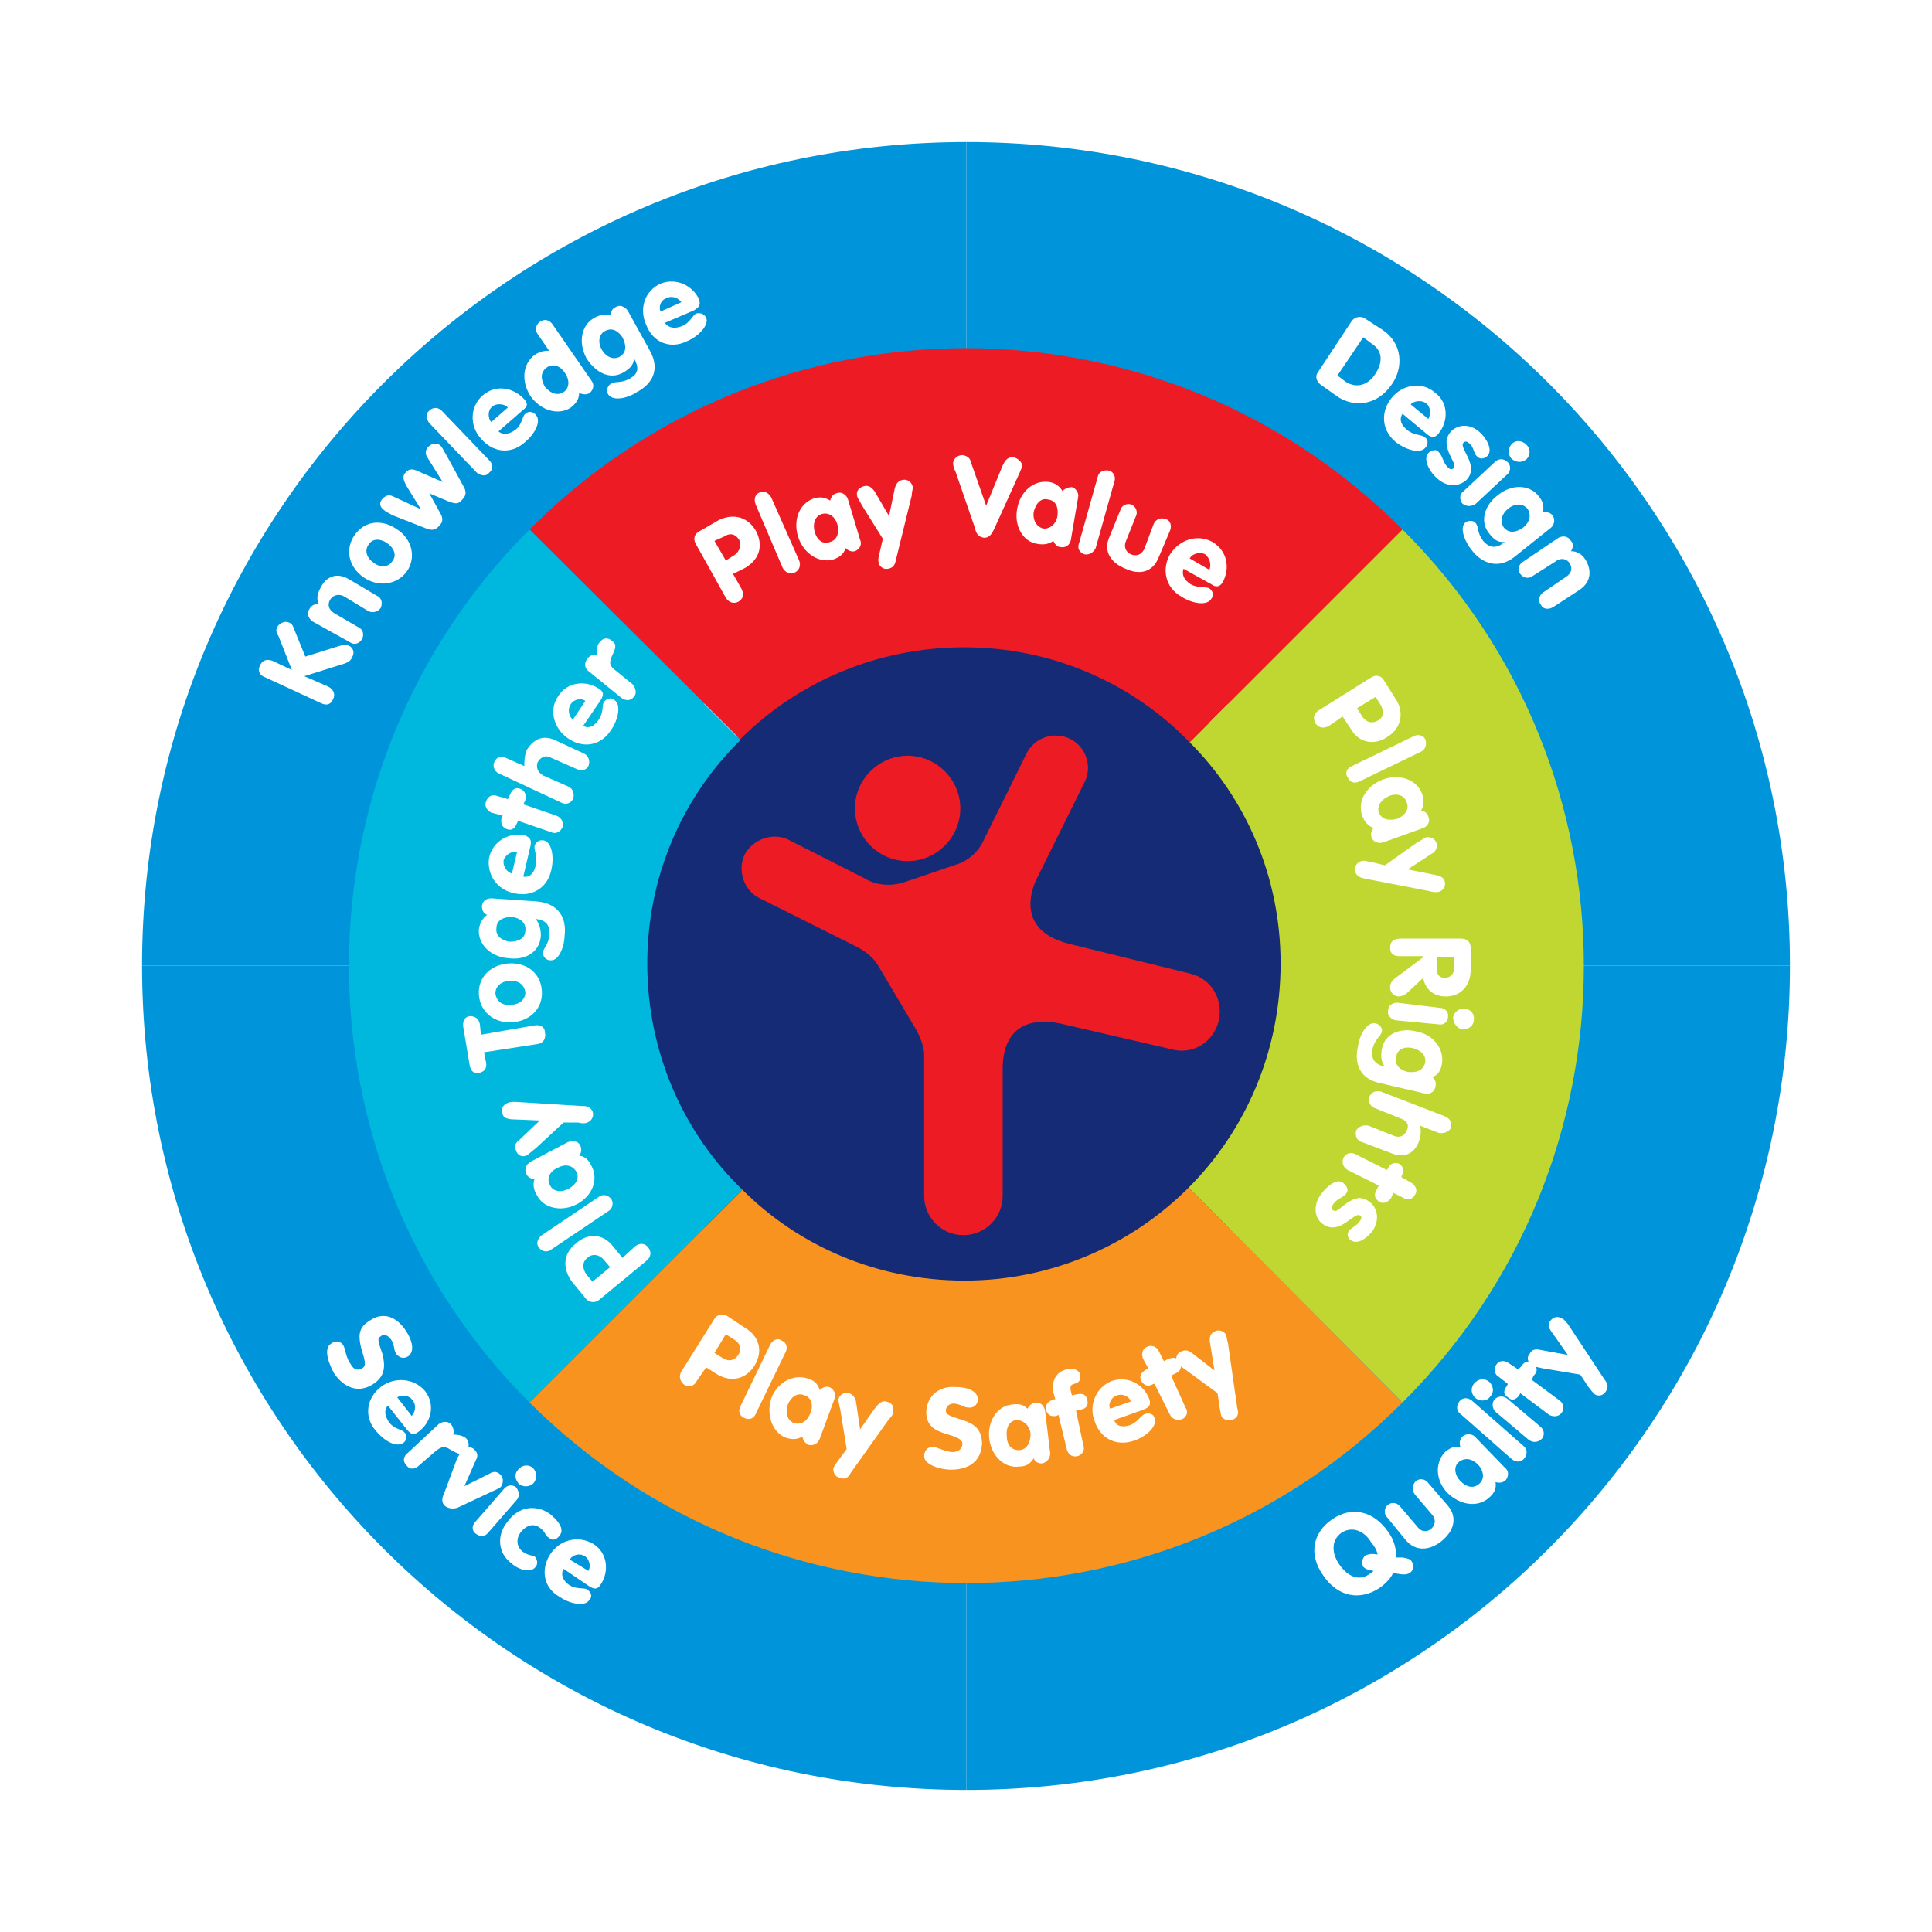 <?xml version="1.0" encoding="utf-8"?>
<!-- Generator: Adobe Illustrator 13.0.0, SVG Export Plug-In . SVG Version: 6.00 Build 14948)  -->
<!DOCTYPE svg PUBLIC "-//W3C//DTD SVG 1.0//EN" "http://www.w3.org/TR/2001/REC-SVG-20010904/DTD/svg10.dtd">
<svg version="1.0" id="Layer_1" xmlns="http://www.w3.org/2000/svg" xmlns:xlink="http://www.w3.org/1999/xlink" x="0px" y="0px"
	 width="192.756px" height="192.756px" viewBox="0 0 192.756 192.756" enable-background="new 0 0 192.756 192.756"
	 xml:space="preserve">
<g>
	<polygon fill-rule="evenodd" clip-rule="evenodd" fill="#FFFFFF" points="0,0 192.756,0 192.756,192.756 0,192.756 0,0 	"/>
	<path fill-rule="evenodd" clip-rule="evenodd" fill="#162B76" d="M134.466,100.656c0,20.203-16.39,36.592-36.593,36.592
		c-20.101,0-36.49-16.389-36.49-36.592c0-20.101,16.39-36.49,36.49-36.49C118.076,64.166,134.466,80.556,134.466,100.656
		L134.466,100.656z"/>
	<path fill-rule="evenodd" clip-rule="evenodd" fill="#ED1C24" d="M90.554,85.916c2.886,0,5.257-2.371,5.257-5.257
		c0-2.886-2.371-5.257-5.257-5.257s-5.257,2.371-5.257,5.257C85.297,83.544,87.668,85.916,90.554,85.916L90.554,85.916z"/>
	<path fill-rule="evenodd" clip-rule="evenodd" fill="#ED1C24" d="M87.668,96.43c-0.722-1.34-2.371-2.062-2.371-2.062l-9.483-4.741
		c-1.546-0.722-2.268-2.68-1.546-4.33c0.825-1.546,2.783-2.268,4.33-1.546l7.73,3.917c0,0,1.649,1.134,4.02,0.309l5.154-1.752
		c0,0,1.546-0.413,2.474-2.062l4.433-8.968c0.824-1.649,2.783-2.268,4.433-1.443c1.546,0.824,2.164,2.783,1.34,4.329l-4.639,9.38
		c0,0-2.989,5.154,3.093,6.7l12.163,2.989c2.062,0.516,3.298,2.578,2.782,4.742c-0.515,2.061-2.576,3.402-4.741,2.783l-11.132-2.576
		c-3.196-0.619-5.566,0.514-5.67,4.328v12.885c0,2.164-1.752,3.918-3.917,3.918c-2.165,0-3.917-1.754-3.917-3.918v-14.018
		c0-1.342-0.928-2.783-0.928-2.783L87.668,96.43L87.668,96.43z"/>
	<path fill-rule="evenodd" clip-rule="evenodd" fill="#ED1C24" d="M103.542,119.52c0-1.34,1.134-2.475,2.577-2.475
		c1.34,0,2.474,1.135,2.474,2.475c0,1.441-1.134,2.576-2.474,2.576C104.676,122.096,103.542,120.961,103.542,119.52L103.542,119.52z
		 M108.283,119.52c0-1.135-0.928-2.166-2.164-2.166c-1.237,0-2.165,1.031-2.165,2.166c0,1.236,0.928,2.164,2.165,2.164
		C107.355,121.684,108.283,120.756,108.283,119.52L108.283,119.52z"/>
	<path fill-rule="evenodd" clip-rule="evenodd" fill="#ED1C24" d="M105.5,121.168h-0.309v-3.092h1.03c0.206,0,0.413,0,0.722,0.104
		c0.206,0.102,0.31,0.412,0.31,0.617c0,0.412-0.31,0.619-0.618,0.723l0,0c0.412,0.102,0.515,0.309,0.515,0.721
		c0.104,0.516,0,0.721,0.206,0.928h-0.412c0-0.207,0-0.412-0.103-0.721c0-0.619-0.104-0.826-0.619-0.826H105.5V121.168
		L105.5,121.168z M106.016,119.416c0.412,0,0.928,0,0.928-0.619c0-0.617-0.618-0.516-0.824-0.516h-0.722v1.135H106.016
		L106.016,119.416z"/>
	<path fill-rule="evenodd" clip-rule="evenodd" fill="#0095DA" d="M133.332,96.326L133.332,96.326
		c0,20.41-16.493,37.006-36.902,37.006v45.25c45.354,0,82.153-36.799,82.153-82.256l0,0H133.332L133.332,96.326z"/>
	<path fill-rule="evenodd" clip-rule="evenodd" fill="#0095DA" d="M96.43,59.424L96.43,59.424c-20.41,0-37.005,16.493-37.005,36.902
		H14.173c0-45.354,36.799-82.153,82.256-82.153l0,0V59.424L96.43,59.424z"/>
	<path fill-rule="evenodd" clip-rule="evenodd" fill="#0095DA" d="M133.332,96.326h45.251c0-45.354-36.799-82.153-82.153-82.153
		v45.251C116.839,59.424,133.332,75.917,133.332,96.326L133.332,96.326z"/>
	<path fill-rule="evenodd" clip-rule="evenodd" fill="#0095DA" d="M96.43,133.332c-20.41,0-37.005-16.596-37.005-37.006l0,0H14.173
		l0,0c0,45.457,36.799,82.256,82.256,82.256V133.332L96.43,133.332L96.43,133.332z"/>
	<path fill-rule="evenodd" clip-rule="evenodd" fill="#FFFFFF" d="M32.006,70.145c0.619,0.309,1.031,0.103,1.237-0.413
		c0.206-0.412,0.103-0.928-0.515-1.237l-2.371-1.031l3.608-1.134c0.412-0.103,1.031-0.309,1.134-0.721
		c0.309-0.413,0.206-1.031-0.412-1.237c-0.31-0.103-0.516,0-0.928,0.103l-3.298,1.031l-1.134-2.783
		c-0.103-0.31-0.206-0.516-0.516-0.619c-0.412-0.206-0.927,0.103-1.134,0.412c-0.103,0.207-0.206,0.516,0.104,0.928l1.34,3.402
		l-1.958-0.928c-0.619-0.206-1.031,0-1.237,0.516c-0.207,0.413-0.103,0.928,0.515,1.134L32.006,70.145L32.006,70.145z"/>
	<path fill-rule="evenodd" clip-rule="evenodd" fill="#FFFFFF" d="M34.892,64.063c0.412,0.309,0.928,0.206,1.237-0.31
		c0.206-0.412,0.103-0.928-0.309-1.134l-2.474-1.443c-0.515-0.31-0.721-0.825-0.412-1.34c0.309-0.516,0.928-0.619,1.443-0.31
		l2.371,1.443c0.413,0.206,0.928,0.103,1.237-0.31c0.206-0.515,0.103-1.03-0.413-1.237l-2.783-1.649
		c-1.237-0.721-2.268-0.206-2.783,0.825c-0.412,0.722-0.412,1.237-0.206,1.649c-0.31,0-0.722,0.103-0.928,0.516
		c-0.31,0.412-0.104,0.927,0.309,1.237L34.892,64.063L34.892,64.063z"/>
	<path fill-rule="evenodd" clip-rule="evenodd" fill="#FFFFFF" d="M35.407,53.343c-1.031,1.443-0.618,3.195,0.825,4.226
		s3.299,0.825,4.33-0.515c1.03-1.443,0.515-3.299-0.928-4.226C38.19,51.796,36.438,51.9,35.407,53.343L35.407,53.343L35.407,53.343z
		 M36.747,54.374c0.413-0.722,1.237-0.619,1.856-0.206c0.721,0.515,1.03,1.237,0.515,1.855c-0.413,0.618-1.237,0.618-1.855,0.103
		C36.645,55.713,36.335,54.992,36.747,54.374L36.747,54.374L36.747,54.374z"/>
	<path fill-rule="evenodd" clip-rule="evenodd" fill="#FFFFFF" d="M42.52,52.724c0.516,0.206,0.928,0.206,1.34-0.309
		c0.412-0.412,0.309-0.825,0-1.34l-1.031-1.855l0,0l1.958,0.824c0.618,0.207,0.928,0.31,1.34-0.206
		c0.413-0.412,0.413-0.824,0.103-1.34l-1.752-3.195c-0.206-0.309-0.309-0.619-0.515-0.825c-0.309-0.309-0.825-0.309-1.237,0.103
		c-0.309,0.31-0.309,0.722-0.103,1.031l1.546,2.474l0,0l-2.371-1.031c-0.413-0.206-0.928-0.413-1.34,0.103
		c-0.412,0.412-0.103,0.928,0.104,1.34l1.34,2.165v0.104l-2.68-1.237c-0.412-0.206-0.722-0.103-1.031,0.207
		c-0.412,0.412-0.309,0.824,0.103,1.134c0.206,0.206,0.516,0.309,0.825,0.515L42.52,52.724L42.52,52.724z"/>
	<path fill-rule="evenodd" clip-rule="evenodd" fill="#FFFFFF" d="M47.57,47.158c0.413,0.309,0.928,0.412,1.237,0
		c0.412-0.309,0.412-0.825,0-1.237l-4.742-4.948c-0.309-0.309-0.825-0.412-1.237,0c-0.413,0.31-0.31,0.825,0,1.237L47.57,47.158
		L47.57,47.158z"/>
	<path fill-rule="evenodd" clip-rule="evenodd" fill="#FFFFFF" d="M52.106,40.973c0.515-0.412,0.619-0.618,0.206-1.134
		c-1.031-1.134-2.783-1.546-4.123-0.412s-1.34,3.092-0.206,4.33c1.134,1.34,2.886,1.649,4.329,0.412
		c1.031-0.825,1.752-2.165,1.134-2.783c-0.206-0.309-0.721-0.413-1.031-0.103c-0.309,0.206-0.309,1.031-0.928,1.546
		c-0.927,0.722-1.546,0.413-1.752,0.207L52.106,40.973L52.106,40.973z M49.014,42.107c-0.309-0.309-0.412-1.134,0.103-1.546
		c0.516-0.412,1.34-0.206,1.546,0.104L49.014,42.107L49.014,42.107z"/>
	<path fill-rule="evenodd" clip-rule="evenodd" fill="#FFFFFF" d="M55.095,32.315c-0.309-0.413-0.825-0.516-1.237-0.206
		c-0.413,0.309-0.516,0.825-0.206,1.237l1.134,1.649c-0.309,0-0.825,0-1.443,0.412c-1.237,0.928-1.34,2.68-0.412,4.123
		c1.031,1.443,2.783,1.958,4.02,1.134c0.515-0.413,0.825-0.825,0.825-1.443c0.309,0.103,0.722,0.206,1.031,0
		c0.412-0.309,0.516-0.825,0.206-1.237L55.095,32.315L55.095,32.315z M54.58,36.644c0.619-0.412,1.34-0.103,1.752,0.516
		c0.516,0.721,0.516,1.546-0.103,1.958c-0.619,0.412-1.34,0.103-1.856-0.516C53.961,37.881,53.858,37.16,54.58,36.644L54.58,36.644
		L54.58,36.644z"/>
	<path fill-rule="evenodd" clip-rule="evenodd" fill="#FFFFFF" d="M62.62,30.975c-0.31-0.413-0.825-0.619-1.237-0.31
		c-0.412,0.206-0.412,0.516-0.412,0.825c-0.619-0.206-1.031-0.103-1.649,0.206c-1.34,0.722-1.649,2.474-0.825,4.02
		c0.825,1.34,2.268,2.268,3.711,1.443c0.515-0.31,1.03-0.722,1.03-1.34v-0.104c0.516,0.928,0.516,1.546-0.412,2.062
		c-0.928,0.516-1.443,0.207-1.855,0.516c-0.309,0.103-0.515,0.619-0.309,1.031c0.515,0.825,2.165,0.309,2.886-0.206
		c1.546-0.825,2.371-2.268,1.237-4.226L62.62,30.975L62.62,30.975z M62.104,33.655c0.412,0.825,0.412,1.546-0.309,1.958
		c-0.619,0.309-1.34,0-1.752-0.721c-0.412-0.722-0.309-1.546,0.309-1.856C61.074,32.624,61.692,33.036,62.104,33.655L62.104,33.655
		L62.104,33.655z"/>
	<path fill-rule="evenodd" clip-rule="evenodd" fill="#FFFFFF" d="M69.217,30.975c0.516-0.31,0.722-0.516,0.516-1.134
		c-0.619-1.34-2.268-2.165-3.814-1.546c-1.649,0.722-2.165,2.577-1.443,4.123c0.618,1.649,2.268,2.474,4.02,1.649
		c1.237-0.516,2.268-1.649,1.958-2.371c-0.206-0.412-0.618-0.515-1.031-0.412c-0.309,0.206-0.618,0.927-1.34,1.237
		c-1.031,0.413-1.546,0-1.752-0.31L69.217,30.975L69.217,30.975z M65.918,31.078c-0.206-0.309-0.103-1.134,0.618-1.34
		c0.619-0.309,1.237,0.104,1.443,0.413L65.918,31.078L65.918,31.078z"/>
	<path fill-rule="evenodd" clip-rule="evenodd" fill="#FFFFFF" d="M136.012,33.655l0.824,0.619c1.134,0.722,1.134,1.855,0.412,2.989
		s-1.855,1.546-2.989,0.825l-0.824-0.619L136.012,33.655L136.012,33.655z M131.476,37.16c-0.309,0.412-0.103,0.928,0.31,1.237
		l1.753,1.237c1.648,1.031,3.917,0.825,5.359-1.34c1.134-1.649,1.031-4.02-0.928-5.36l-1.752-1.134
		c-0.412-0.309-1.031-0.206-1.34,0.206L131.476,37.16L131.476,37.16z"/>
	<path fill-rule="evenodd" clip-rule="evenodd" fill="#FFFFFF" d="M142.402,43.344c0.412,0.309,0.722,0.413,1.134-0.103
		c0.928-1.134,1.031-2.989-0.31-4.02c-1.34-1.237-3.298-0.825-4.329,0.412c-1.134,1.34-1.134,3.195,0.31,4.433
		c1.03,0.825,2.474,1.237,2.989,0.618c0.31-0.309,0.31-0.825,0-1.031c-0.31-0.309-1.134-0.206-1.752-0.721
		c-0.928-0.722-0.722-1.34-0.516-1.649L142.402,43.344L142.402,43.344z M140.753,40.355c0.206-0.309,1.031-0.516,1.546-0.103
		c0.516,0.413,0.413,1.237,0.207,1.546L140.753,40.355L140.753,40.355z"/>
	<path fill-rule="evenodd" clip-rule="evenodd" fill="#FFFFFF" d="M142.506,45.2c-0.516,0.516,0,1.752,0.824,2.474
		c0.824,0.825,2.062,1.031,2.989,0.206c1.34-1.443-0.824-3.195-0.31-3.71c0.206-0.206,0.412-0.103,0.619,0.103
		c0.412,0.309,0.412,1.031,0.721,1.237c0.207,0.309,0.723,0.309,1.031,0c0.618-0.618-0.104-1.752-0.618-2.268
		c-1.031-1.031-2.268-0.928-2.989-0.206c-0.619,0.722-0.516,1.34-0.206,2.165c0.412,0.928,0.721,1.237,0.412,1.546
		c-0.104,0.104-0.31,0.104-0.516-0.103c-0.516-0.515-0.516-1.134-0.928-1.546C143.33,44.787,142.814,44.891,142.506,45.2
		L142.506,45.2L142.506,45.2z"/>
	<path fill-rule="evenodd" clip-rule="evenodd" fill="#FFFFFF" d="M146.01,49.014c-0.412,0.309-0.412,0.824-0.103,1.237
		c0.412,0.309,0.928,0.309,1.34,0l3.093-2.886c0.412-0.309,0.412-0.928,0.103-1.237c-0.412-0.412-0.928-0.412-1.34,0L146.01,49.014
		L146.01,49.014z M150.854,44.272c-0.412,0.412-0.412,1.031-0.103,1.443c0.412,0.412,1.03,0.515,1.546,0.103
		c0.412-0.412,0.412-1.031,0-1.443S151.267,43.859,150.854,44.272L150.854,44.272L150.854,44.272z"/>
	<path fill-rule="evenodd" clip-rule="evenodd" fill="#FFFFFF" d="M154.771,52.621c0.31-0.309,0.413-0.825,0.104-1.237
		c-0.31-0.309-0.618-0.309-0.928-0.309c0.104-0.619,0-1.031-0.412-1.546c-0.928-1.237-2.783-1.237-4.123-0.103
		c-1.237,0.928-1.855,2.577-0.825,3.814c0.412,0.515,0.825,0.928,1.546,0.825l0,0c-0.721,0.618-1.442,0.722-2.164-0.103
		c-0.619-0.825-0.412-1.34-0.722-1.752c-0.206-0.309-0.722-0.309-1.031-0.103c-0.721,0.618,0.104,2.165,0.619,2.783
		c1.03,1.34,2.68,1.958,4.329,0.619L154.771,52.621L154.771,52.621z M151.988,52.621c-0.722,0.516-1.442,0.619-1.958,0
		c-0.412-0.618-0.206-1.34,0.412-1.855c0.618-0.516,1.443-0.619,1.958,0C152.813,51.384,152.607,52.106,151.988,52.621
		L151.988,52.621L151.988,52.621z"/>
	<path fill-rule="evenodd" clip-rule="evenodd" fill="#FFFFFF" d="M151.988,56.023c-0.515,0.309-0.618,0.824-0.309,1.237
		c0.309,0.413,0.824,0.515,1.236,0.206l2.269-1.443c0.515-0.413,1.134-0.31,1.442,0.206c0.31,0.516,0.104,1.031-0.412,1.34
		l-2.268,1.546c-0.412,0.31-0.516,0.825-0.206,1.237c0.206,0.413,0.722,0.515,1.236,0.206l2.681-1.752
		c1.134-0.825,1.134-1.959,0.515-2.989c-0.412-0.619-0.928-0.825-1.442-0.825c0.206-0.31,0.309-0.722,0-1.031
		c-0.31-0.516-0.825-0.516-1.237-0.31L151.988,56.023L151.988,56.023z"/>
	<path fill-rule="evenodd" clip-rule="evenodd" fill="#FFFFFF" d="M139.619,157.039c0.618,0.104,0.825,0,1.031-0.104
		c0.412-0.309,0.515-0.721,0.206-1.133c-0.104-0.207-0.31-0.311-0.928-0.412h-0.618c0-0.824-0.207-1.754-0.825-2.578
		c-1.443-2.061-3.607-2.576-5.566-1.236c-1.958,1.34-2.371,3.504-0.928,5.566c1.443,2.164,3.608,2.576,5.566,1.34
		c0.619-0.412,1.134-0.928,1.443-1.547L139.619,157.039L139.619,157.039z M133.847,152.916c1.134-0.721,2.371-0.104,2.989,1.031
		c0.31,0.309,0.516,0.721,0.619,1.133h-0.104c-0.618-0.102-0.825,0-1.134,0.104c-0.31,0.309-0.412,0.723-0.206,1.135
		c0.206,0.205,0.412,0.309,1.03,0.412l0,0c-0.103,0.104-0.206,0.205-0.412,0.309c-1.134,0.824-2.268,0.104-2.989-0.928
		S132.713,153.74,133.847,152.916L133.847,152.916L133.847,152.916z"/>
	<path fill-rule="evenodd" clip-rule="evenodd" fill="#FFFFFF" d="M142.506,147.969c-0.31-0.412-0.825-0.516-1.237-0.207
		c-0.412,0.412-0.412,0.928-0.104,1.34l1.753,2.062c0.412,0.516,0.206,1.031-0.104,1.34c-0.309,0.309-0.928,0.412-1.34-0.104
		l-1.752-2.061c-0.31-0.412-0.825-0.516-1.237-0.207s-0.412,0.928-0.103,1.236l1.854,2.268c1.031,1.238,2.475,1.031,3.608,0.104
		s1.649-2.268,0.618-3.504L142.506,147.969L142.506,147.969z"/>
	<path fill-rule="evenodd" clip-rule="evenodd" fill="#FFFFFF" d="M147.144,143.33c-0.309-0.309-0.928-0.309-1.236,0
		c-0.31,0.309-0.31,0.721-0.206,1.031c-0.619-0.104-1.031,0.102-1.547,0.516c-1.03,1.133-0.928,2.885,0.31,4.123
		c1.34,1.236,3.093,1.441,4.227,0.309c0.412-0.412,0.618-0.824,0.516-1.443c0.309,0.104,0.721,0.104,1.03-0.207
		c0.31-0.412,0.31-0.928-0.104-1.236L147.144,143.33L147.144,143.33z M145.495,145.906c0.618-0.516,1.34-0.412,1.958,0.207
		c0.516,0.516,0.722,1.34,0.206,1.855c-0.618,0.617-1.34,0.412-1.958-0.207C145.186,147.246,144.979,146.422,145.495,145.906
		L145.495,145.906L145.495,145.906z"/>
	<path fill-rule="evenodd" clip-rule="evenodd" fill="#FFFFFF" d="M150.854,145.598c0.412,0.309,0.928,0.309,1.237-0.104
		c0.309-0.412,0.309-0.928-0.104-1.236l-5.153-4.535c-0.413-0.311-0.928-0.311-1.237,0.104c-0.31,0.412-0.31,0.926,0.104,1.236
		L150.854,145.598L150.854,145.598z"/>
	<path fill-rule="evenodd" clip-rule="evenodd" fill="#FFFFFF" d="M152.504,143.639c0.412,0.311,0.928,0.311,1.34-0.104
		c0.31-0.412,0.207-0.928-0.206-1.236l-3.298-2.783c-0.413-0.309-0.928-0.205-1.237,0.104c-0.31,0.412-0.206,0.928,0.104,1.236
		L152.504,143.639L152.504,143.639z M147.247,139.516c0.412,0.311,1.134,0.311,1.443-0.205c0.412-0.412,0.309-1.031-0.104-1.443
		c-0.515-0.412-1.134-0.311-1.546,0.205C146.731,138.484,146.731,139.104,147.247,139.516L147.247,139.516L147.247,139.516z"/>
	<path fill-rule="evenodd" clip-rule="evenodd" fill="#FFFFFF" d="M154.565,141.166c0.412,0.205,0.928,0.205,1.237-0.207
		c0.309-0.412,0.206-0.928-0.206-1.236l-2.783-2.062l0.206-0.412c0.412-0.412,0.412-0.824-0.104-1.236
		c-0.412-0.311-0.824-0.207-1.134,0.309l-0.309,0.309l-0.928-0.617c-0.413-0.311-0.928-0.311-1.237,0.104
		c-0.31,0.412-0.206,1.029,0.206,1.236l0.928,0.721l-0.103,0.207c-0.31,0.412-0.413,0.824,0.103,1.133
		c0.412,0.414,0.824,0.207,1.134-0.205L151.68,139L154.565,141.166L154.565,141.166z"/>
	<path fill-rule="evenodd" clip-rule="evenodd" fill="#FFFFFF" d="M158.482,138.383c0.31,0.412,0.412,0.516,0.618,0.721
		c0.31,0.207,0.825,0.207,1.135-0.309c0.309-0.516,0.103-0.824-0.207-1.238l-3.607-5.463c-0.103-0.104-0.31-0.412-0.516-0.516
		c-0.515-0.309-0.928-0.205-1.236,0.207c-0.31,0.412-0.104,0.824,0.309,1.34l1.443,2.062l-2.783-0.516
		c-0.516-0.104-0.824,0-1.03,0.412c-0.31,0.309-0.207,0.824,0.206,1.133c0.103,0.104,0.618,0.207,1.134,0.311l3.711,0.617
		L158.482,138.383L158.482,138.383z"/>
	<path fill-rule="evenodd" clip-rule="evenodd" fill="#FFFFFF" d="M33.037,134.053c-0.825,0.516-0.206,2.062,0.309,2.99
		c0.928,1.34,2.371,2.061,3.917,1.029c1.237-0.824,1.134-1.855,0.928-2.885c-0.412-1.238-0.619-1.65-0.206-1.855
		c0.309-0.311,0.721-0.104,1.031,0.309c0.412,0.619,0.206,0.928,0.516,1.443c0.309,0.412,0.824,0.516,1.237,0.205
		c0.515-0.412,0.515-1.34-0.31-2.576s-2.165-1.959-3.607-0.928c-1.237,0.721-1.031,1.752-0.825,2.68
		c0.309,1.135,0.619,1.752,0.103,2.062c-0.309,0.205-0.825,0.205-1.134-0.412c-0.516-0.723-0.516-1.443-0.722-1.855
		C33.964,133.744,33.449,133.744,33.037,134.053L33.037,134.053L33.037,134.053z"/>
	<path fill-rule="evenodd" clip-rule="evenodd" fill="#FFFFFF" d="M40.665,142.711c0.412,0.412,0.618,0.516,1.134,0.104
		c1.237-0.928,1.649-2.68,0.618-4.02c-1.134-1.34-3.092-1.443-4.432-0.412c-1.34,1.029-1.752,2.885-0.516,4.328
		c0.825,1.031,2.062,1.752,2.783,1.238c0.31-0.207,0.413-0.723,0.103-1.031c-0.206-0.311-1.031-0.311-1.546-1.031
		c-0.619-0.928-0.31-1.443-0.104-1.648L40.665,142.711L40.665,142.711z M39.633,139.412c0.31-0.205,1.134-0.309,1.546,0.311
		c0.412,0.516,0.206,1.236-0.103,1.545L39.633,139.412L39.633,139.412z"/>
	<path fill-rule="evenodd" clip-rule="evenodd" fill="#FFFFFF" d="M40.665,144.979c-0.413,0.311-0.516,0.826-0.103,1.238
		c0.309,0.412,0.824,0.412,1.237,0l1.546-1.34c0.722-0.619,1.031-0.619,1.649-0.207c0.619,0.309,1.031,0.619,1.443,0.207
		c0.413-0.414,0.413-0.928,0.104-1.342c-0.31-0.309-0.928-0.412-1.34-0.412c0.103-0.205,0.103-0.617-0.206-1.029
		c-0.31-0.311-0.825-0.311-1.237,0L40.665,144.979L40.665,144.979z"/>
	<path fill-rule="evenodd" clip-rule="evenodd" fill="#FFFFFF" d="M44.272,149.102c-0.206,0.414-0.206,0.826,0.103,1.135
		c0.413,0.309,0.825,0.309,1.237,0.205l3.504-1.648c0.31-0.104,0.619-0.309,0.825-0.412c0.309-0.412,0.309-0.928,0-1.236
		c-0.309-0.311-0.619-0.414-1.134-0.104l-2.474,1.236l0,0l1.134-2.576c0.309-0.516,0.103-0.824-0.104-1.031
		c-0.309-0.412-0.928-0.309-1.237,0c-0.206,0.207-0.309,0.516-0.515,0.824L44.272,149.102L44.272,149.102z"/>
	<path fill-rule="evenodd" clip-rule="evenodd" fill="#FFFFFF" d="M47.468,151.783c-0.413,0.412-0.413,0.926,0,1.236
		c0.412,0.309,0.927,0.309,1.237-0.104l2.783-3.195c0.413-0.412,0.31-0.928,0-1.34c-0.412-0.309-0.927-0.207-1.237,0.205
		L47.468,151.783L47.468,151.783z M51.694,146.629c-0.413,0.412-0.309,1.029,0.103,1.443c0.412,0.309,1.031,0.309,1.443-0.104
		c0.413-0.516,0.309-1.135-0.103-1.547C52.725,146.113,52.106,146.113,51.694,146.629L51.694,146.629L51.694,146.629z"/>
	<path fill-rule="evenodd" clip-rule="evenodd" fill="#FFFFFF" d="M50.663,151.783c-1.134,1.34-1.031,3.195,0.412,4.225
		c0.516,0.516,1.855,1.031,2.371,0.311c0.207-0.207,0.207-0.723-0.103-1.031c-0.206-0.104-0.722-0.104-1.237-0.516
		c-0.619-0.516-0.619-1.34-0.103-1.959c0.516-0.617,1.237-0.928,1.958-0.309c0.516,0.412,0.412,0.721,0.825,0.928
		c0.309,0.309,0.721,0.205,1.031-0.207c0.619-0.721-0.31-1.648-0.928-2.164C53.446,150.029,51.694,150.34,50.663,151.783
		L50.663,151.783L50.663,151.783z"/>
	<path fill-rule="evenodd" clip-rule="evenodd" fill="#FFFFFF" d="M58.806,158.275c0.516,0.311,0.825,0.311,1.134-0.205
		c0.825-1.236,0.722-3.092-0.722-4.02c-1.546-0.928-3.401-0.414-4.329,1.029s-0.722,3.299,0.928,4.227
		c1.031,0.723,2.577,1.031,2.989,0.311c0.309-0.311,0.206-0.723-0.207-1.031c-0.309-0.207-1.03,0-1.752-0.412
		c-0.928-0.619-0.825-1.34-0.618-1.65L58.806,158.275L58.806,158.275z M56.848,155.596c0.206-0.412,0.928-0.721,1.546-0.309
		c0.516,0.412,0.516,1.133,0.31,1.443L56.848,155.596L56.848,155.596z"/>
	<path fill-rule="evenodd" clip-rule="evenodd" fill="#F7931E" d="M96.224,127.766c-8.659,0-16.493-3.402-22.162-9.072
		l-21.234,21.234c24.12,24.018,63.083,24.018,87.101,0l0,0l-21.337-21.439C112.819,124.26,104.882,127.766,96.224,127.766
		L96.224,127.766z"/>
	<path fill-rule="evenodd" clip-rule="evenodd" fill="#ED1C24" d="M52.828,52.828l21.028,20.925
		c5.669-5.669,13.606-9.174,22.368-9.174c8.762,0,16.802,3.608,22.471,9.483l21.234-21.234l0,0
		C115.911,28.707,76.845,28.707,52.828,52.828L52.828,52.828L52.828,52.828L52.828,52.828L52.828,52.828z"/>
	<path fill-rule="evenodd" clip-rule="evenodd" fill="#BFD730" d="M139.929,52.828l-21.234,21.234
		c5.669,5.669,9.071,13.503,9.071,22.059c0,8.761-3.505,16.698-9.174,22.368l21.337,21.439
		C164.049,115.91,164.049,76.845,139.929,52.828L139.929,52.828z"/>
	<path fill-rule="evenodd" clip-rule="evenodd" fill="#00B8DE" d="M64.578,96.12c0-8.659,3.505-16.596,9.277-22.265L52.828,52.828
		c-24.018,24.017-24.018,63.083,0,87.1l21.234-21.234C68.186,113.025,64.578,104.984,64.578,96.12L64.578,96.12z"/>
	<polygon fill-rule="evenodd" clip-rule="evenodd" fill="#00BDF2" points="73.855,73.752 52.828,52.828 52.828,52.828 
		52.828,52.828 73.855,73.855 73.855,73.752 	"/>
	<path fill-rule="evenodd" clip-rule="evenodd" fill="#FFFFFF" d="M71.279,53.961l0.927-0.413c0.619-0.412,1.134-0.309,1.546,0.309
		c0.206,0.516,0.103,1.134-0.515,1.546l-0.825,0.516L71.279,53.961L71.279,53.961z M72.413,59.631
		c0.309,0.515,0.825,0.618,1.237,0.412c0.515-0.31,0.618-0.722,0.309-1.34l-0.825-1.443l1.237-0.619
		c1.546-0.928,1.752-2.371,1.031-3.711c-0.928-1.546-2.474-1.649-3.711-1.03l-1.958,1.134c-0.413,0.206-0.619,0.721-0.31,1.237
		L72.413,59.631L72.413,59.631z"/>
	<path fill-rule="evenodd" clip-rule="evenodd" fill="#FFFFFF" d="M78.082,56.641c0.206,0.413,0.721,0.722,1.134,0.516
		c0.515-0.206,0.721-0.722,0.515-1.237l-2.783-6.288c-0.206-0.412-0.722-0.722-1.134-0.515c-0.516,0.206-0.619,0.721-0.412,1.237
		L78.082,56.641L78.082,56.641z"/>
	<path fill-rule="evenodd" clip-rule="evenodd" fill="#FFFFFF" d="M84.576,49.735c-0.207-0.413-0.619-0.722-1.134-0.516
		c-0.413,0.103-0.516,0.412-0.619,0.722c-0.515-0.31-0.928-0.413-1.649-0.206c-1.443,0.515-2.062,2.165-1.546,3.813
		c0.515,1.649,2.062,2.68,3.505,2.268c0.618-0.207,1.03-0.516,1.236-1.134c0.207,0.206,0.516,0.413,0.928,0.31
		c0.516-0.206,0.722-0.722,0.516-1.134L84.576,49.735L84.576,49.735z M81.999,51.281c0.722-0.206,1.34,0.309,1.546,1.031
		c0.206,0.825,0,1.546-0.722,1.752c-0.722,0.309-1.34-0.207-1.546-1.031C81.071,52.312,81.277,51.487,81.999,51.281L81.999,51.281
		L81.999,51.281z"/>
	<path fill-rule="evenodd" clip-rule="evenodd" fill="#FFFFFF" d="M87.771,55.095c-0.103,0.515-0.206,0.722-0.103,1.031
		c0,0.206,0.309,0.721,0.928,0.619c0.618-0.104,0.722-0.516,0.825-1.031l1.546-6.288c0-0.309,0.103-0.619,0.103-0.824
		c-0.103-0.516-0.515-0.825-1.031-0.722c-0.515,0.104-0.721,0.516-0.825,1.134l-0.515,2.474l-1.443-2.474
		c-0.309-0.412-0.618-0.619-1.03-0.516c-0.413,0.104-0.825,0.412-0.722,0.928c0,0.206,0.309,0.618,0.516,1.031l2.061,3.298
		L87.771,55.095L87.771,55.095z"/>
	<path fill-rule="evenodd" clip-rule="evenodd" fill="#FFFFFF" d="M98.388,50.457l-1.443-4.123
		c-0.103-0.412-0.206-0.825-0.928-0.928c-0.515,0-0.927,0.412-0.927,0.825c0,0.206,0.103,0.619,0.206,0.721l1.958,5.669
		c0.103,0.413,0.206,0.928,0.927,1.031c0.618,0,0.825-0.515,1.031-0.928l2.474-5.463c0.104-0.206,0.206-0.516,0.31-0.722
		c0-0.412-0.412-0.824-0.928-0.928c-0.619,0-0.825,0.413-1.031,0.825L98.388,50.457L98.388,50.457z"/>
	<path fill-rule="evenodd" clip-rule="evenodd" fill="#FFFFFF" d="M107.562,49.632c0.103-0.412-0.207-0.928-0.619-1.03
		c-0.412,0-0.824,0.206-0.928,0.412c-0.309-0.516-0.722-0.825-1.34-0.928c-1.546-0.207-2.886,0.928-3.195,2.68
		c-0.31,1.649,0.516,3.298,2.062,3.504c0.618,0.103,1.134,0,1.546-0.309c0.104,0.206,0.31,0.618,0.722,0.618
		c0.516,0.103,0.928-0.206,1.031-0.722L107.562,49.632L107.562,49.632z M104.572,49.838c0.825,0.104,1.031,0.825,0.928,1.649
		c-0.103,0.722-0.722,1.34-1.442,1.237c-0.722-0.206-1.031-0.928-0.928-1.649C103.336,50.25,103.852,49.632,104.572,49.838
		L104.572,49.838L104.572,49.838z"/>
	<path fill-rule="evenodd" clip-rule="evenodd" fill="#FFFFFF" d="M107.665,54.167c-0.206,0.515,0,0.928,0.516,1.134
		c0.516,0.103,0.928-0.206,1.134-0.619l1.855-6.597c0.206-0.516-0.104-1.031-0.516-1.134c-0.516-0.103-1.031,0.104-1.134,0.619
		L107.665,54.167L107.665,54.167z"/>
	<path fill-rule="evenodd" clip-rule="evenodd" fill="#FFFFFF" d="M116.736,52.93c0.206-0.515,0-1.03-0.412-1.134
		c-0.516-0.206-1.031,0-1.237,0.516l-0.928,2.474c-0.31,0.618-0.825,0.721-1.34,0.515c-0.413-0.206-0.722-0.619-0.516-1.237
		l1.03-2.577c0.206-0.412,0-0.928-0.412-1.134c-0.516-0.206-1.03,0.103-1.134,0.516l-1.134,2.783
		c-0.618,1.443,0.31,2.577,1.649,3.093c1.34,0.618,2.68,0.412,3.298-1.134L116.736,52.93L116.736,52.93z"/>
	<path fill-rule="evenodd" clip-rule="evenodd" fill="#FFFFFF" d="M120.859,58.291c0.412,0.309,0.824,0.309,1.134-0.206
		c0.722-1.34,0.516-3.092-1.031-4.02c-1.546-0.825-3.298-0.207-4.226,1.237c-0.825,1.443-0.516,3.298,1.134,4.226
		c1.134,0.722,2.576,0.928,2.989,0.206c0.309-0.412,0.103-0.825-0.207-1.031c-0.309-0.206-1.134,0-1.854-0.412
		c-0.928-0.618-0.825-1.237-0.722-1.546L120.859,58.291L120.859,58.291z M118.694,55.713c0.206-0.412,0.928-0.721,1.546-0.412
		c0.516,0.412,0.619,1.134,0.412,1.546L118.694,55.713L118.694,55.713z"/>
	<path fill-rule="evenodd" clip-rule="evenodd" fill="#FFFFFF" d="M137.248,69.526l0.516,0.825c0.31,0.619,0.31,1.237-0.309,1.546
		c-0.516,0.309-1.135,0.206-1.547-0.413l-0.516-0.824L137.248,69.526L137.248,69.526z M131.579,70.866
		c-0.516,0.309-0.618,0.824-0.31,1.34c0.31,0.413,0.825,0.515,1.341,0.207l1.34-0.928l0.824,1.237
		c0.825,1.443,2.371,1.649,3.608,0.825c1.546-0.928,1.648-2.577,0.928-3.711l-1.237-1.958c-0.206-0.413-0.722-0.619-1.237-0.309
		L131.579,70.866L131.579,70.866z"/>
	<path fill-rule="evenodd" clip-rule="evenodd" fill="#FFFFFF" d="M134.878,76.432c-0.516,0.207-0.722,0.722-0.412,1.134
		c0.206,0.516,0.721,0.619,1.134,0.413l6.185-2.989c0.412-0.207,0.618-0.722,0.412-1.237c-0.206-0.413-0.722-0.516-1.134-0.31
		L134.878,76.432L134.878,76.432z"/>
	<path fill-rule="evenodd" clip-rule="evenodd" fill="#FFFFFF" d="M141.99,82.617c0.516-0.207,0.722-0.722,0.516-1.134
		c-0.104-0.413-0.516-0.619-0.722-0.619c0.309-0.516,0.309-1.031,0.103-1.649c-0.516-1.443-2.268-2.062-3.917-1.443
		c-1.649,0.618-2.577,2.165-2.062,3.607c0.206,0.619,0.618,1.031,1.134,1.237c-0.206,0.206-0.309,0.515-0.206,0.927
		c0.206,0.516,0.722,0.619,1.134,0.516L141.99,82.617L141.99,82.617z M140.341,80.04c0.31,0.722-0.206,1.34-0.928,1.649
		c-0.824,0.206-1.546,0.103-1.855-0.619c-0.206-0.722,0.31-1.34,1.031-1.649C139.311,79.112,140.135,79.318,140.341,80.04
		L140.341,80.04L140.341,80.04z"/>
	<path fill-rule="evenodd" clip-rule="evenodd" fill="#FFFFFF" d="M136.836,86.019c-0.516-0.103-0.722-0.207-1.03-0.103
		c-0.31,0.103-0.722,0.412-0.619,1.031c0.206,0.515,0.516,0.618,1.031,0.722l6.391,1.237c0.31,0.103,0.618,0.103,0.825,0.103
		c0.515-0.103,0.824-0.515,0.721-1.031c-0.103-0.516-0.618-0.619-1.134-0.722l-2.576-0.515l2.37-1.546
		c0.412-0.206,0.619-0.618,0.516-1.031c-0.104-0.412-0.516-0.721-1.031-0.619c-0.103,0-0.515,0.31-0.928,0.516l-3.194,2.268
		L136.836,86.019L136.836,86.019z"/>
	<path fill-rule="evenodd" clip-rule="evenodd" fill="#FFFFFF" d="M139.723,93.646c-0.722,0-1.031,0.309-1.031,0.927
		c0,0.516,0.31,0.825,0.928,0.825h2.371v0.103l-2.887,2.165c-0.206,0.207-0.412,0.412-0.412,0.824c0,0.723,0.619,0.928,0.825,0.928
		c0.309,0,0.515-0.102,0.824-0.309l1.649-1.547c0.206,1.135,1.03,1.855,2.268,1.855c1.443,0,2.474-1.029,2.474-2.679v-2.165
		c0-0.515-0.31-0.927-0.928-0.927H139.723L139.723,93.646z M145.082,95.501v1.134c0,0.515-0.412,0.927-0.928,0.927
		c-0.515,0-0.824-0.309-0.824-0.927v-1.134H145.082L145.082,95.501z"/>
	<path fill-rule="evenodd" clip-rule="evenodd" fill="#FFFFFF" d="M139.413,100.037c-0.516,0-0.928,0.309-0.928,0.824
		c-0.103,0.412,0.31,0.824,0.722,0.928l4.329,0.412c0.412,0.104,0.928-0.205,0.928-0.721c0.104-0.516-0.31-0.928-0.824-0.928
		L139.413,100.037L139.413,100.037z M146.113,100.656c-0.516-0.104-1.031,0.309-1.134,0.824c0,0.619,0.412,1.133,0.928,1.236
		c0.618,0,1.134-0.412,1.134-0.928C147.144,101.172,146.731,100.656,146.113,100.656L146.113,100.656L146.113,100.656z"/>
	<path fill-rule="evenodd" clip-rule="evenodd" fill="#FFFFFF" d="M142.196,109.107c0.516,0.104,0.928-0.205,1.03-0.721
		c0.104-0.412-0.103-0.723-0.309-0.928c0.516-0.207,0.824-0.619,0.928-1.236c0.309-1.547-0.825-2.99-2.475-3.299
		c-1.546-0.412-3.194,0.104-3.504,1.752c-0.104,0.619-0.104,1.236,0.31,1.752l0,0c-0.929-0.205-1.443-0.721-1.237-1.752
		s0.824-1.236,0.928-1.752c0.103-0.311-0.206-0.723-0.619-0.824c-0.928-0.207-1.648,1.34-1.752,2.268
		c-0.412,1.648,0.104,3.297,2.268,3.711L142.196,109.107L142.196,109.107z M140.444,106.943c-0.825-0.207-1.341-0.721-1.134-1.547
		c0.103-0.721,0.824-1.029,1.648-0.824c0.825,0.207,1.34,0.723,1.237,1.443C141.99,106.84,141.269,107.047,140.444,106.943
		L140.444,106.943L140.444,106.943z"/>
	<path fill-rule="evenodd" clip-rule="evenodd" fill="#FFFFFF" d="M137.764,108.902c-0.412-0.104-0.928,0-1.134,0.516
		c-0.206,0.514,0.104,0.928,0.516,1.133l2.577,1.031c0.618,0.207,0.928,0.619,0.618,1.236c-0.206,0.516-0.722,0.723-1.237,0.516
		l-2.577-1.031c-0.515-0.102-1.03,0.104-1.236,0.516c-0.104,0.516,0.103,1.031,0.618,1.135l2.989,1.133
		c1.34,0.516,2.268-0.104,2.681-1.236c0.206-0.619,0.206-1.135,0.103-1.547l0,0l1.855,0.723c0.516,0.104,1.031-0.104,1.237-0.516
		c0.103-0.516-0.104-0.928-0.619-1.135L137.764,108.902L137.764,108.902z"/>
	<path fill-rule="evenodd" clip-rule="evenodd" fill="#FFFFFF" d="M135.29,115.189c-0.516-0.309-1.031-0.104-1.237,0.309
		s-0.103,0.928,0.413,1.238l3.092,1.545l-0.206,0.412c-0.31,0.516-0.206,0.928,0.31,1.238c0.412,0.205,0.824,0,1.134-0.412
		l0.206-0.516l1.03,0.516c0.413,0.309,0.928,0.102,1.134-0.311c0.31-0.412,0.104-0.928-0.412-1.236l-0.928-0.516v-0.104
		c0.31-0.514,0.206-0.928-0.206-1.236c-0.516-0.207-0.928,0-1.134,0.412l-0.103,0.207L135.29,115.189L135.29,115.189z"/>
	<path fill-rule="evenodd" clip-rule="evenodd" fill="#FFFFFF" d="M133.95,117.973c-0.618-0.412-1.649,0.412-2.269,1.34
		c-0.618,0.928-0.618,2.268,0.413,2.887c1.649,1.031,2.989-1.34,3.607-0.928c0.206,0.104,0.104,0.412,0,0.516
		c-0.31,0.516-0.928,0.721-1.134,1.031c-0.206,0.309-0.103,0.721,0.206,0.926c0.825,0.516,1.752-0.412,2.165-0.926
		c0.824-1.238,0.412-2.475-0.413-2.99c-0.824-0.516-1.34-0.309-2.164,0.207c-0.824,0.617-1.03,0.926-1.34,0.721
		c-0.206-0.104-0.206-0.309,0-0.619c0.412-0.617,1.03-0.617,1.34-1.133C134.568,118.693,134.362,118.281,133.95,117.973
		L133.95,117.973L133.95,117.973z"/>
	<path fill-rule="evenodd" clip-rule="evenodd" fill="#FFFFFF" d="M72.413,133.125l0.825,0.516c0.618,0.412,0.824,0.928,0.412,1.547
		c-0.31,0.514-0.928,0.721-1.546,0.309l-0.824-0.516L72.413,133.125L72.413,133.125z M67.98,136.836
		c-0.309,0.516-0.103,1.031,0.309,1.34c0.413,0.207,0.928,0.207,1.237-0.412l0.927-1.34l1.134,0.721
		c1.443,0.826,2.886,0.412,3.711-0.928c0.928-1.545,0.31-2.988-0.927-3.711l-1.855-1.236c-0.413-0.205-1.031-0.104-1.237,0.309
		L67.98,136.836L67.98,136.836z"/>
	<path fill-rule="evenodd" clip-rule="evenodd" fill="#FFFFFF" d="M73.855,140.34c-0.206,0.412-0.103,0.928,0.412,1.135
		c0.413,0.205,0.928,0.104,1.134-0.412l2.989-6.186c0.207-0.412,0.104-0.928-0.412-1.133c-0.412-0.311-0.928,0-1.134,0.412
		L73.855,140.34L73.855,140.34z"/>
	<path fill-rule="evenodd" clip-rule="evenodd" fill="#FFFFFF" d="M83.235,139.619c0.207-0.516,0-1.031-0.515-1.236
		c-0.412-0.104-0.722,0.102-0.928,0.309c-0.206-0.619-0.516-0.928-1.134-1.135c-1.443-0.514-3.092,0.311-3.711,1.959
		c-0.516,1.65,0.103,3.402,1.443,3.918c0.619,0.205,1.134,0.205,1.649-0.104c0.103,0.309,0.206,0.619,0.619,0.824
		c0.516,0.104,0.928-0.104,1.134-0.619L83.235,139.619L83.235,139.619z M80.246,139.207c0.722,0.205,0.928,1.031,0.619,1.752
		c-0.309,0.824-0.928,1.236-1.649,1.031c-0.722-0.311-0.825-1.031-0.619-1.855C78.906,139.412,79.524,138.898,80.246,139.207
		L80.246,139.207L80.246,139.207z"/>
	<path fill-rule="evenodd" clip-rule="evenodd" fill="#FFFFFF" d="M83.648,145.701c-0.309,0.412-0.413,0.516-0.515,0.824
		c0,0.309,0.103,0.824,0.721,0.928c0.515,0.205,0.825-0.104,1.031-0.516l3.814-5.359c0.206-0.207,0.413-0.412,0.413-0.723
		c0.103-0.516-0.104-0.928-0.722-1.029c-0.413-0.104-0.722,0.205-1.134,0.721l-1.443,2.061l-0.412-2.781
		c-0.104-0.414-0.31-0.723-0.722-0.826c-0.412-0.102-0.928,0.104-1.031,0.619c0,0.207,0.103,0.619,0.206,1.133l0.619,3.814
		L83.648,145.701L83.648,145.701z"/>
	<path fill-rule="evenodd" clip-rule="evenodd" fill="#FFFFFF" d="M92.204,145.289c0,0.824,1.546,1.34,2.68,1.34
		c1.649,0,2.99-0.723,3.092-2.578c0-1.545-0.927-2.061-1.958-2.371c-1.237-0.412-1.649-0.514-1.649-0.928
		c0-0.412,0.309-0.721,0.824-0.721c0.825,0.104,0.928,0.412,1.546,0.412c0.516,0,0.825-0.412,0.825-0.824
		c0-0.721-0.825-1.236-2.268-1.236c-1.443-0.104-2.783,0.721-2.886,2.473c0,1.443,0.928,1.855,1.855,2.166
		c1.031,0.309,1.752,0.514,1.752,1.029c0,0.412-0.309,0.826-1.031,0.826c-0.928-0.104-1.443-0.516-1.958-0.516
		C92.513,144.361,92.204,144.773,92.204,145.289L92.204,145.289L92.204,145.289z"/>
	<path fill-rule="evenodd" clip-rule="evenodd" fill="#FFFFFF" d="M104.264,140.752c-0.104-0.514-0.412-0.824-0.928-0.824
		c-0.516,0.104-0.722,0.412-0.825,0.619c-0.412-0.412-0.824-0.516-1.546-0.412c-1.443,0.104-2.474,1.648-2.268,3.4
		c0.206,1.754,1.546,2.99,2.989,2.783c0.722,0,1.134-0.309,1.443-0.824c0.103,0.311,0.412,0.516,0.824,0.516
		c0.516-0.104,0.824-0.516,0.824-1.031L104.264,140.752L104.264,140.752z M101.377,141.68c0.825,0,1.341,0.619,1.443,1.342
		c0,0.824-0.31,1.545-1.03,1.648c-0.825,0.104-1.341-0.516-1.341-1.34C100.347,142.506,100.656,141.783,101.377,141.68
		L101.377,141.68L101.377,141.68z"/>
	<path fill-rule="evenodd" clip-rule="evenodd" fill="#FFFFFF" d="M106.428,144.566c0.104,0.516,0.516,0.824,1.031,0.723
		c0.516-0.104,0.824-0.619,0.618-1.135l-0.722-3.402l0.413-0.102c0.618-0.104,0.824-0.412,0.721-0.928
		c-0.103-0.619-0.515-0.723-1.03-0.619l-0.516,0.104l-0.103-0.412c-0.104-0.516,0-0.619,0.309-0.723
		c0.516-0.102,0.722-0.412,0.619-0.928c-0.206-0.617-0.825-0.617-1.341-0.516c-1.03,0.207-1.546,1.135-1.34,2.27l0.206,0.721h-0.206
		c-0.516,0.207-0.824,0.516-0.722,1.031c0.104,0.516,0.516,0.721,1.031,0.617l0.206-0.102L106.428,144.566L106.428,144.566z"/>
	<path fill-rule="evenodd" clip-rule="evenodd" fill="#FFFFFF" d="M114.056,140.65c0.516-0.207,0.825-0.412,0.618-1.031
		c-0.515-1.443-2.061-2.371-3.71-1.855c-1.649,0.619-2.371,2.475-1.753,4.02c0.516,1.65,2.062,2.578,3.917,1.959
		c1.237-0.412,2.371-1.443,2.062-2.268c-0.103-0.412-0.516-0.516-0.928-0.412s-0.722,0.824-1.546,1.133
		c-1.03,0.311-1.443-0.102-1.546-0.516L114.056,140.65L114.056,140.65z M110.758,140.547c-0.207-0.309,0-1.135,0.721-1.34
		c0.619-0.207,1.237,0.205,1.341,0.619L110.758,140.547L110.758,140.547z"/>
	<path fill-rule="evenodd" clip-rule="evenodd" fill="#FFFFFF" d="M116.736,141.166c0.206,0.412,0.722,0.617,1.236,0.412
		c0.412-0.207,0.619-0.723,0.31-1.135l-1.443-3.195l0.412-0.205c0.516-0.207,0.722-0.619,0.413-1.135
		c-0.206-0.516-0.619-0.516-1.135-0.309l-0.412,0.205l-0.516-1.029c-0.206-0.414-0.721-0.619-1.134-0.414
		c-0.515,0.207-0.618,0.723-0.412,1.238l0.516,0.928l-0.206,0.102c-0.516,0.311-0.722,0.619-0.516,1.135
		c0.31,0.516,0.722,0.619,1.237,0.309h0.103L116.736,141.166L116.736,141.166z"/>
	<path fill-rule="evenodd" clip-rule="evenodd" fill="#FFFFFF" d="M121.684,140.443c0.104,0.412,0.104,0.723,0.206,0.928
		c0.206,0.207,0.619,0.516,1.237,0.207c0.516-0.311,0.412-0.723,0.31-1.135l-0.928-6.494c-0.104-0.205-0.104-0.617-0.206-0.824
		c-0.31-0.412-0.825-0.516-1.237-0.205c-0.413,0.205-0.413,0.721-0.31,1.236l0.412,2.576l-2.268-1.752
		c-0.412-0.309-0.722-0.309-1.134-0.104c-0.412,0.207-0.516,0.723-0.309,1.135c0.103,0.205,0.515,0.412,0.927,0.721l3.093,2.268
		L121.684,140.443L121.684,140.443z"/>
	<path fill-rule="evenodd" clip-rule="evenodd" fill="#FFFFFF" d="M59.115,127.869l-0.618-0.723
		c-0.413-0.619-0.413-1.236,0.103-1.648c0.413-0.412,1.134-0.412,1.649,0.205l0.619,0.723L59.115,127.869L59.115,127.869z
		 M64.476,125.807c0.515-0.412,0.515-0.928,0.206-1.34c-0.31-0.412-0.825-0.516-1.34-0.104l-1.237,1.135l-0.928-1.135
		c-1.031-1.34-2.577-1.34-3.711-0.309c-1.443,1.133-1.236,2.68-0.412,3.814l1.443,1.752c0.309,0.309,0.825,0.412,1.237,0.102
		L64.476,125.807L64.476,125.807z"/>
	<path fill-rule="evenodd" clip-rule="evenodd" fill="#FFFFFF" d="M60.662,120.859c0.412-0.207,0.619-0.824,0.309-1.238
		c-0.309-0.412-0.825-0.514-1.237-0.205l-5.669,3.814c-0.412,0.309-0.619,0.824-0.31,1.236c0.31,0.412,0.825,0.516,1.237,0.205
		L60.662,120.859L60.662,120.859z"/>
	<path fill-rule="evenodd" clip-rule="evenodd" fill="#FFFFFF" d="M52.931,115.91c-0.516,0.311-0.619,0.826-0.412,1.238
		c0.206,0.412,0.618,0.516,0.824,0.412c-0.206,0.619-0.103,1.133,0.206,1.648c0.619,1.34,2.474,1.752,4.021,0.928
		c1.546-0.824,2.165-2.473,1.443-3.812c-0.309-0.619-0.619-0.928-1.237-1.031c0.206-0.207,0.309-0.619,0.103-1.031
		s-0.722-0.516-1.237-0.309L52.931,115.91L52.931,115.91z M54.889,118.281c-0.412-0.721,0-1.441,0.722-1.752
		c0.721-0.412,1.443-0.309,1.855,0.311c0.413,0.721,0,1.34-0.721,1.752C56.023,119.004,55.198,118.9,54.889,118.281L54.889,118.281
		L54.889,118.281z"/>
	<path fill-rule="evenodd" clip-rule="evenodd" fill="#FFFFFF" d="M57.672,111.994c0.412,0.104,0.721,0.104,0.927,0
		c0.31-0.104,0.722-0.516,0.516-1.135c-0.309-0.514-0.618-0.514-1.134-0.514l-6.597-0.414c-0.207,0-0.516,0-0.722,0.104
		c-0.516,0.207-0.722,0.619-0.516,1.135c0.103,0.412,0.619,0.516,1.237,0.516l2.474,0.104l-2.062,1.957
		c-0.412,0.311-0.516,0.619-0.31,1.031c0.104,0.412,0.516,0.721,1.031,0.516c0.206-0.104,0.515-0.412,0.927-0.723l2.784-2.576
		H57.672L57.672,111.994z"/>
	<path fill-rule="evenodd" clip-rule="evenodd" fill="#FFFFFF" d="M53.652,104.16c0.618-0.104,0.825-0.619,0.721-1.133
		c0-0.516-0.412-0.826-1.031-0.723l-5.36,0.928l-0.103-1.031c-0.104-0.617-0.516-0.824-1.031-0.824
		c-0.515,0.104-0.722,0.516-0.619,1.135l0.619,3.711c0.103,0.617,0.412,0.928,0.927,0.824c0.516-0.104,0.825-0.412,0.722-1.031
		l-0.207-1.031L53.652,104.16L53.652,104.16z"/>
	<path fill-rule="evenodd" clip-rule="evenodd" fill="#FFFFFF" d="M47.776,99.213c0.104,1.752,1.546,2.887,3.299,2.783
		s3.092-1.34,2.989-3.094c-0.103-1.854-1.546-2.885-3.298-2.782S47.674,97.461,47.776,99.213L47.776,99.213L47.776,99.213z
		 M49.426,99.109c0-0.721,0.618-1.236,1.443-1.236c0.722-0.104,1.443,0.309,1.546,1.133c0,0.723-0.618,1.238-1.443,1.238
		C50.147,100.346,49.529,99.934,49.426,99.109L49.426,99.109L49.426,99.109z"/>
	<path fill-rule="evenodd" clip-rule="evenodd" fill="#FFFFFF" d="M49.014,89.626c-0.515,0-0.928,0.309-0.928,0.824
		c0,0.413,0.206,0.722,0.516,0.825c-0.516,0.413-0.722,0.825-0.825,1.443c-0.103,1.546,1.237,2.783,2.99,2.886
		c1.546,0.206,3.092-0.516,3.195-2.268c0-0.516-0.103-1.134-0.516-1.649l0,0c0.928,0.103,1.443,0.515,1.34,1.546
		c0,1.031-0.619,1.34-0.619,1.855c0,0.309,0.31,0.722,0.722,0.722c0.928,0.103,1.443-1.546,1.443-2.474
		c0.207-1.649-0.515-3.196-2.783-3.402L49.014,89.626L49.014,89.626z M51.075,91.481c0.825,0.104,1.443,0.619,1.34,1.34
		c0,0.825-0.721,1.134-1.546,1.134c-0.825-0.103-1.443-0.618-1.34-1.34C49.529,91.791,50.25,91.481,51.075,91.481L51.075,91.481
		L51.075,91.481z"/>
	<path fill-rule="evenodd" clip-rule="evenodd" fill="#FFFFFF" d="M52.931,84.369c0.103-0.515,0-0.825-0.619-1.031
		c-1.443-0.309-3.092,0.516-3.504,2.165c-0.309,1.752,0.825,3.299,2.474,3.608c1.649,0.412,3.298-0.412,3.711-2.268
		c0.309-1.237,0.103-2.783-0.722-2.989c-0.516-0.103-0.825,0.206-0.928,0.515c-0.103,0.413,0.31,1.031,0.103,1.958
		c-0.206,1.031-0.825,1.237-1.237,1.134L52.931,84.369L52.931,84.369z M51.075,87.152c-0.412-0.103-0.928-0.618-0.825-1.34
		c0.206-0.618,0.928-0.927,1.34-0.824L51.075,87.152L51.075,87.152z"/>
	<path fill-rule="evenodd" clip-rule="evenodd" fill="#FFFFFF" d="M54.992,83.029c0.413,0.206,0.928,0,1.134-0.515
		c0.104-0.516-0.103-0.928-0.619-1.134l-3.298-1.134l0.206-0.413c0.104-0.515,0-0.927-0.515-1.134
		c-0.515-0.206-0.825,0.104-1.031,0.619l-0.206,0.413l-1.031-0.31c-0.516-0.206-0.928,0-1.134,0.516
		c-0.207,0.515,0.103,0.928,0.515,1.134l1.134,0.309l-0.103,0.206c-0.103,0.516,0,0.928,0.516,1.134
		c0.515,0.206,0.825-0.103,1.031-0.619l0.103-0.206L54.992,83.029L54.992,83.029z"/>
	<path fill-rule="evenodd" clip-rule="evenodd" fill="#FFFFFF" d="M55.92,80.04c0.516,0.309,1.031,0.103,1.237-0.309
		c0.207-0.516,0-1.031-0.412-1.237l-2.577-1.134c-0.515-0.309-0.722-0.825-0.515-1.34c0.309-0.515,0.825-0.722,1.34-0.413
		l2.577,1.134c0.412,0.207,0.928,0.104,1.134-0.309c0.206-0.515,0-1.031-0.413-1.237l-2.886-1.34c-1.34-0.618-2.268,0-2.886,1.031
		c-0.207,0.619-0.207,1.134-0.207,1.546l0,0l-1.855-0.825c-0.412-0.206-0.928-0.103-1.134,0.413c-0.206,0.412,0,0.928,0.413,1.134
		L55.92,80.04L55.92,80.04z"/>
	<path fill-rule="evenodd" clip-rule="evenodd" fill="#FFFFFF" d="M59.94,69.835c0.309-0.516,0.309-0.825-0.206-1.134
		c-1.237-0.825-3.092-0.722-4.02,0.721c-1.031,1.443-0.413,3.298,0.928,4.226c1.443,1.031,3.298,0.825,4.329-0.824
		c0.722-1.031,1.031-2.577,0.31-2.989c-0.31-0.31-0.825-0.104-1.031,0.206c-0.206,0.309,0,1.031-0.515,1.752
		c-0.619,0.927-1.237,0.825-1.546,0.619L59.94,69.835L59.94,69.835z M57.157,71.794c-0.309-0.207-0.618-0.928-0.206-1.546
		c0.309-0.516,1.134-0.619,1.443-0.309L57.157,71.794L57.157,71.794z"/>
	<path fill-rule="evenodd" clip-rule="evenodd" fill="#FFFFFF" d="M62.001,69.629c0.413,0.31,0.928,0.31,1.237-0.103
		c0.31-0.309,0.206-0.824-0.103-1.237l-1.649-1.34c-0.721-0.516-0.721-0.825-0.412-1.546c0.309-0.619,0.516-1.134,0-1.443
		c-0.412-0.412-0.928-0.309-1.237,0.104c-0.309,0.309-0.309,0.825-0.309,1.34C59.322,65.3,58.909,65.3,58.6,65.712
		c-0.309,0.413-0.309,0.928,0.104,1.237L62.001,69.629L62.001,69.629z"/>
	<polygon fill-rule="evenodd" clip-rule="evenodd" fill="#162B76" points="102.511,116.529 109.727,116.529 109.727,123.023 
		102.511,123.023 102.511,116.529 	"/>
</g>
</svg>
